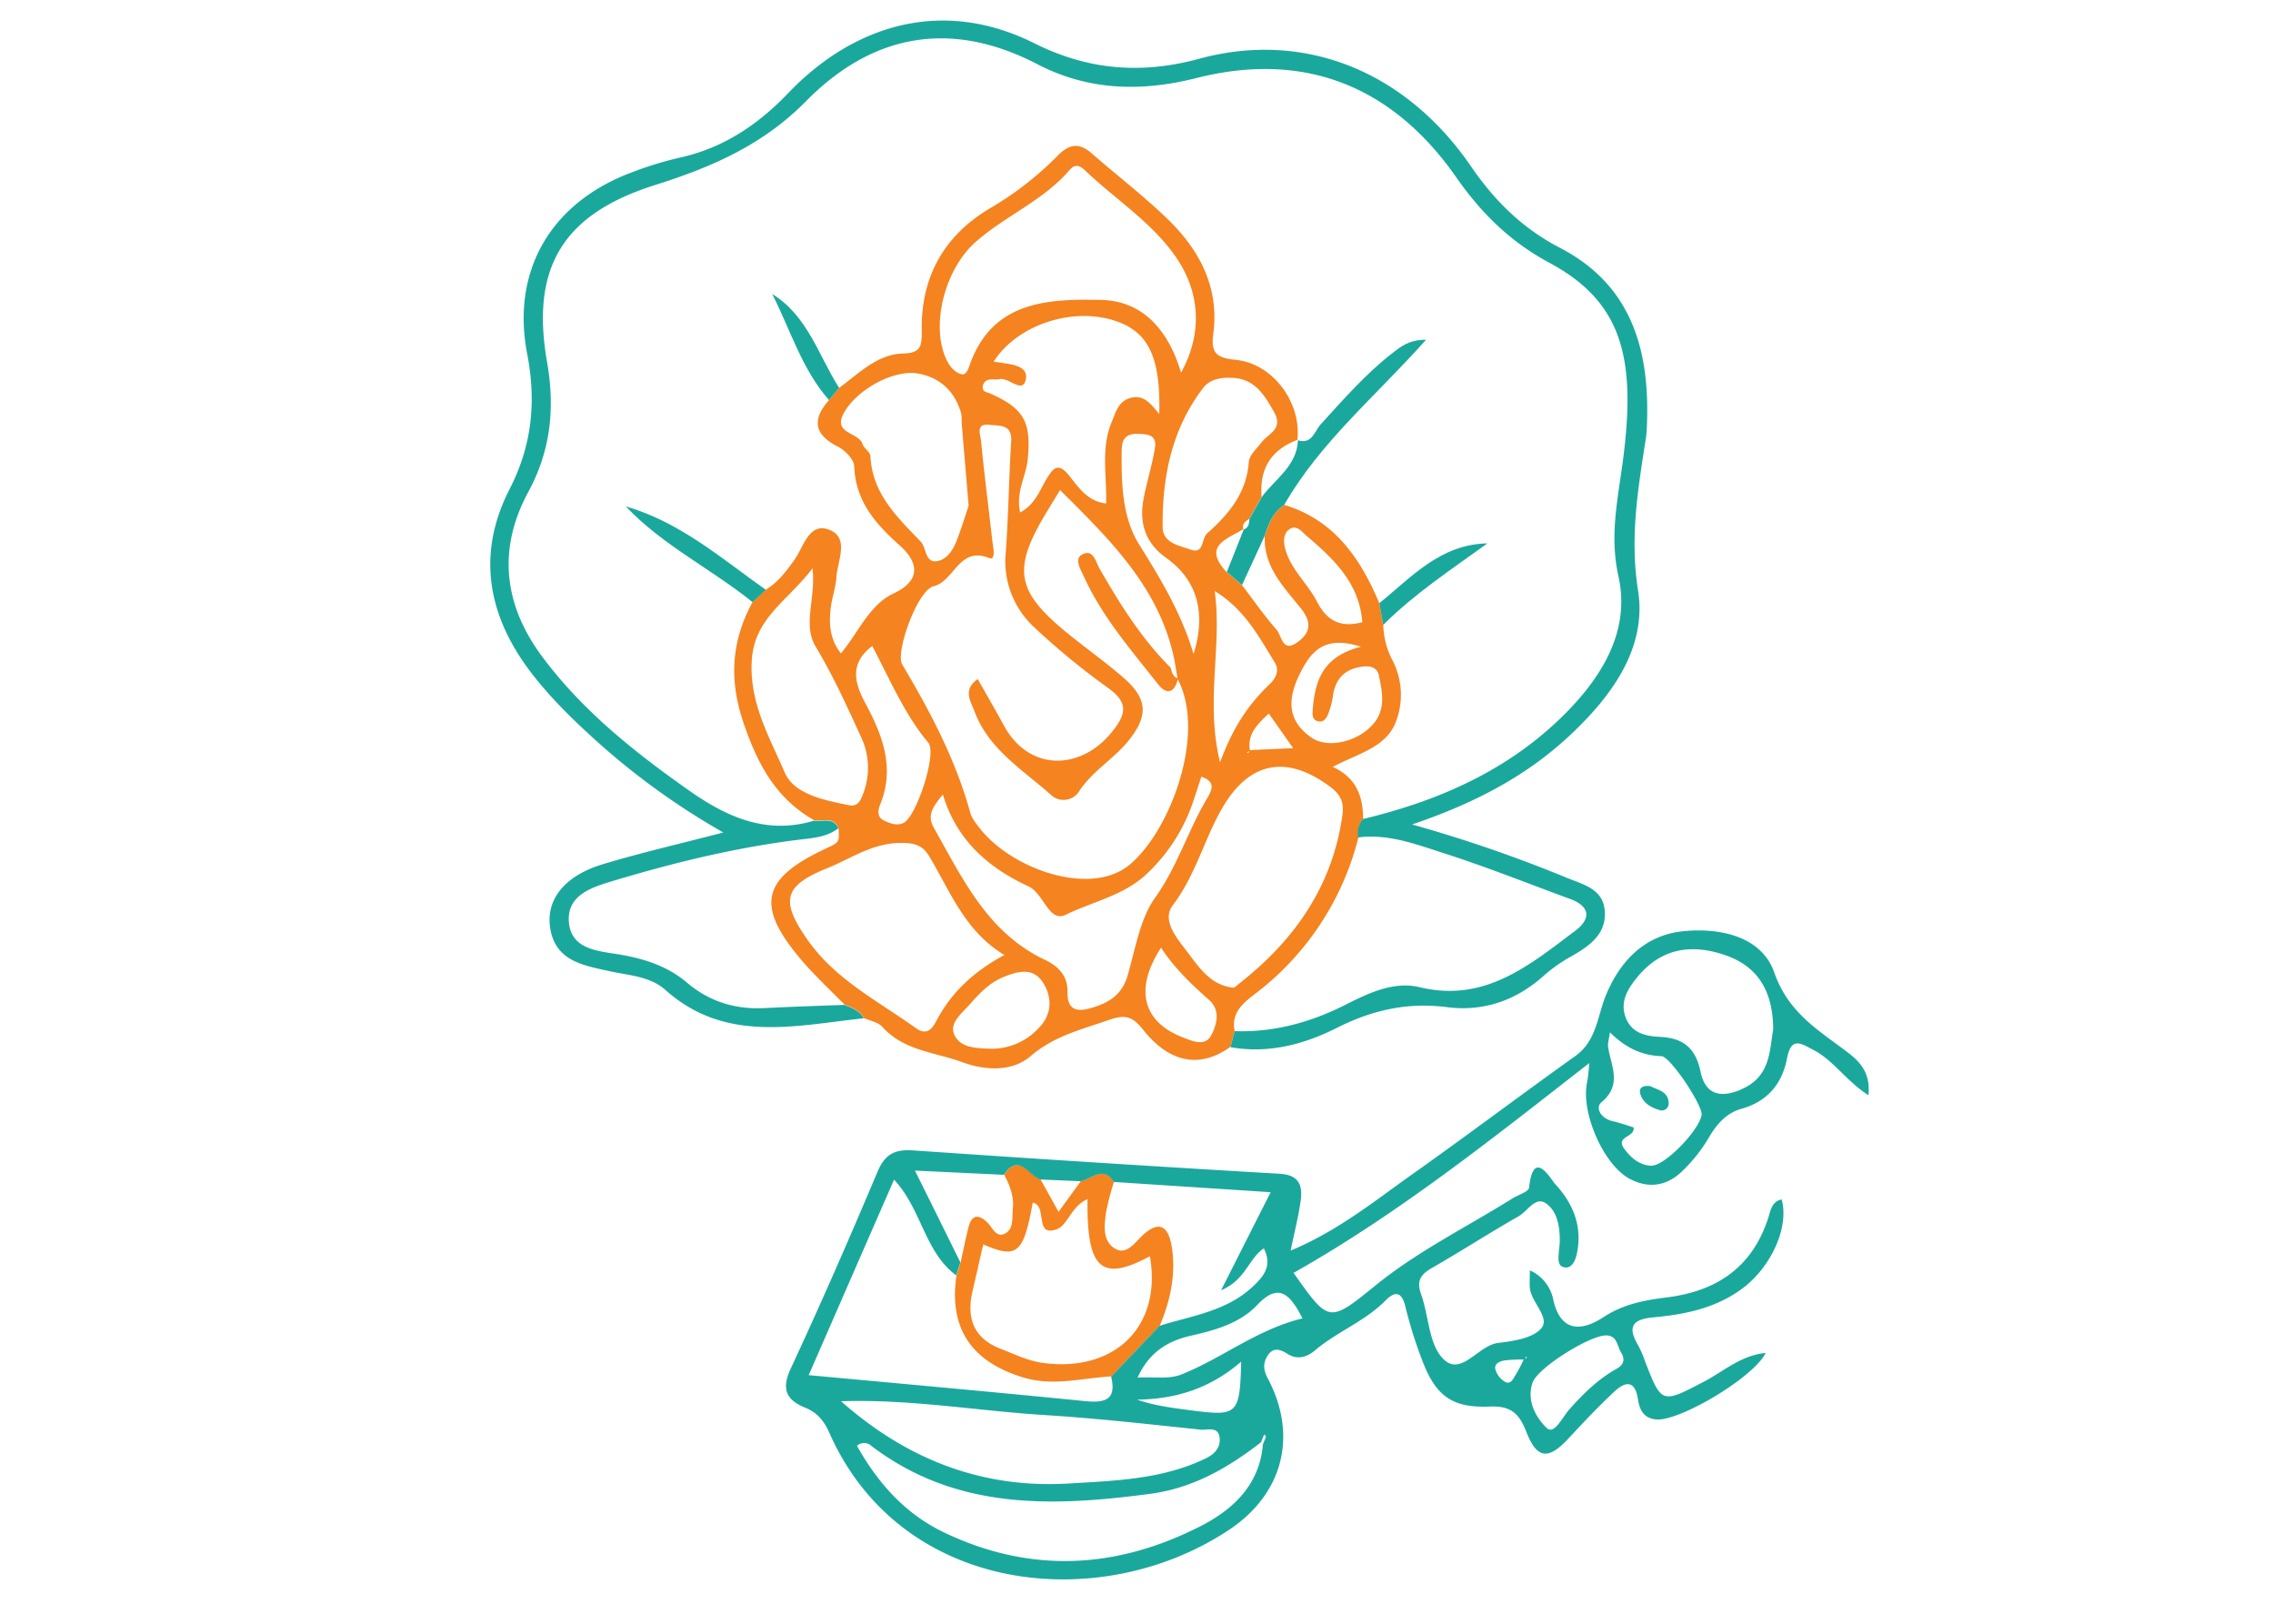 <svg xmlns="http://www.w3.org/2000/svg" viewBox="0 0 700 500"><title>Ganesh Hom</title><path d="M399.69,135.42l-.1,0v.1Z" style="fill:#f5831f"/><path d="M383,162.89l-.12.07,0,.08Z" style="fill:#f5831f"/><path d="M428.62,202.94A24.79,24.79,0,0,1,426,192.41q-.62-3.32-1.22-6.64c-5.84-13.89-13.88-25.65-29.27-30.3-3.39,2.29-4.84,5.81-6,9.52-.48,9.54,5.94,15.84,11.17,22.42,3.7,4.65,2.55,7.85-1.4,10.55-4.37,3-4.59-2.28-6.16-4.07-3.82-4.34-7.13-9.13-10.65-13.74l-4.73-4c-7.55-8.08.12-10.11,5.15-13.19-.44-1.63.64-2.43,1.81-3.17l3.84-6.79c-.73-8.64,2.9-14.51,11-17.54,1.3-11.35-7.41-23.46-18.9-24.64-5.9-.6-7.8-1.95-7-8,1.91-14.2-4.14-25.76-14-35.3-7.44-7.22-15.73-13.56-23.56-20.39-3.78-3.29-6.86-2.75-10.28.74A100,100,0,0,1,305,64.07c-14.39,8.5-21.47,21.35-21.14,38,.08,4.32-.28,6.66-5.57,6.78-8.16.17-13.71,6.13-19.85,10.57l-3.12,3.76c-5.12,5.85-4.88,10.48,2.61,14.28,2.23,1.13,5,3.92,5.13,6,.42,10.89,6.45,17.74,14.14,24.6,4.69,4.19,7.56,10.22-2.11,14.74-7.34,3.43-10.76,12-16.12,18.41-3.5-4.51-3.63-9.06-3.18-13.6.33-3.31,1.59-6.55,1.79-9.87.32-5.13,4.22-12.27-2.41-14.68-6.05-2.2-7.69,5.37-10.54,9.36-2.49,3.49-5,6.87-8.76,9.14l-4.09,3.79c-6.58,12.11-7.36,24-2.7,37.54,4.33,12.64,9.94,23,21.63,29.68,2.61.43,5.87-1.22,7.51,2.33.31,4.44.31,4.44-3.74,6.33-20.24,9.41-22,17.83-7.05,35.11,4,4.57,8.41,8.69,12.64,13,2.29.93,4.66,1.75,5.95,4.13,1.94.88,4.41,1.28,5.71,2.73,6.61,7.39,16.24,7.79,24.64,10.88,7.1,2.61,15.34,3,21-1.85,7.21-6.21,15.48-8.13,23.9-11.09,5.5-1.93,7.56-1.07,10.89,3.09,8.23,10.28,17.6,11.74,26.8,5.1l1.26-4.94c-1.1-5.45,2.54-8.46,6.13-11.22a87,87,0,0,0,32-48.35,6.92,6.92,0,0,1,1.45-5.66c-.05-6.8-2-12.67-9.36-16,8-4.32,16.92-6,19.72-14.66A23.07,23.07,0,0,0,428.62,202.94Zm-32.84-34c-.53-2-.63-4.54,1.22-5.89,2.29-1.66,3.85.64,5.38,1.95,8.34,7.11,16.25,14.52,17.16,26.6-6.71,1.77-10.94-.42-14-6.42C402.62,179.56,397.42,175.27,395.78,168.91Zm2.44,61.44-13.3.6c-.8-4.81,2.09-7.79,5.82-11.26C393.2,223.2,395.49,226.47,398.22,230.35ZM392.59,204c1.57,2.53.2,5-1.51,6.61-6.47,6.15-11.39,13.3-15.34,24.16-4.63-19,.71-35.47-1.65-52.77C383.36,187.69,387.69,196.09,392.59,204Zm-7.86,27.26a1.55,1.55,0,0,1-.2.51c-.07.09-.39,0-.59,0Zm-6.05-114.91c7.32-.13,10.44,4.78,13.62,10.4,3.1,5.46-1.69,6.7-3.83,9.51-1.47,1.92-3.74,3.94-3.89,6-.67,9.58-6.2,16.12-12.83,22-1.8,1.61-.91,6.46-5.05,5-3.53-1.27-8.61-2-8.65-6.95-.15-15.43,2.8-30.17,12.42-42.78C372.45,116.93,375.5,116.28,378.68,116.32Zm-38,38.69c-5.61-.58-8.47-4.87-11.24-8.36-3.4-4.28-4.85-2.93-7.09.71-2.14,3.47-3.38,7.79-8.18,10.42-1.41-6.28,1.79-11.09,2.31-16.22,1.16-11.52-1-15.74-11.5-20.4-1.1-.49-2.43-.4-2.34-2.06a2.38,2.38,0,0,1,2.38-2.27c.91-.12,1.87.11,2.74-.1,2.89-.73,7.37,4.86,8.18-.14.72-4.44-5.45-4.48-9.93-5.26,7.2-11.27,23.79-16.7,36.73-12.79,10.75,3.24,14.75,11.07,14.27,28.91-2.52-3-4.67-6-8.66-5s-4.7,4.43-6,7.51C339,138,340.87,146.3,340.65,155Zm4.79-16.72c.05-5,3.43-4.92,6.95-4.59,4.4.4,3.37,3.66,2.9,6.18-.9,4.79-2.41,9.46-3.23,14.26-1.23,7.18.8,13.15,7,17.58,9.51,6.76,12.48,16.76,8.49,29.64-3.84-12.79-10.23-23.23-16.79-33.76C345.45,159,345.33,148.43,345.44,138.29ZM300.49,74.48c9.15-8.07,20.93-12.75,29-22.24,1.55-1.82,3.1-1.27,4.66.22,9,8.64,19.78,15.42,27.3,25.72,8.09,11.07,9.19,24,2.27,36.59C359.94,102,352.2,92.62,339,92.35c-16.33-.33-33.43.33-40.37,20.05-.51,1.45-1.13,3.4-2.9,2.74-2.3-.86-3.7-2.94-4.68-5.35C286.85,99.49,291,82.88,300.49,74.48Zm-32.43,66c-.06-1.29-2-2.39-2.44-3.78-1.19-3.64-9.17-3.08-5.83-9.36,3.93-7.37,15.57-13.7,23-12.31,6.89,1.29,11.3,5.56,13.23,12.31a14.6,14.6,0,0,1,.13,2.74c.66,7.92,1.33,15.83,2.15,25.62-.77,2.31-2,6.36-3.5,10.33-1.2,3.25-3.25,6.59-6.71,6.81-3.18.2-2.79-4.24-4.62-6.13C276.24,159.16,268.6,152,268.06,140.44Zm19.49,40.05c6.49-1.72,7.79-12.41,17.07-8.7,2.16.86,1.24-3.21,1-5.1-1.17-10.33-2.49-20.65-3.5-31-.18-1.83-1.79-5.45,2.61-4.91,3,.38,7-.37,6.68,5.09-.72,11.43-.83,22.91-1.69,34.33a27.63,27.63,0,0,0,9,23.12,224.67,224.67,0,0,0,22.7,18.6c6.27,4.52,5.29,8.19,1,13.45-9.46,11.76-25.37,12.4-33.22-1.94-2.61-4.76-5.32-9.46-8.08-14.36-4.69,3.25-2.23,6.73-1,9.95,4.42,11.86,15.11,18.1,23.86,26a5.67,5.67,0,0,0,8.28-1.28c4.07-6.31,10.67-10,15.27-15.69,6.12-7.63,6-12.83-1.53-19.39-5.31-4.62-11.07-8.72-16.55-13.14-16.63-13.38-17.87-20.1-7.11-37.89l4.11-6.77c15.68,15.56,31.34,30.81,35.46,53.63.24,1.44.48,2.89.71,4.34-1.46-.57-1.76-1.94-2.11-3.26-9-9-15.58-19.55-21.85-30.44-1.18-2-1.92-6.37-5.49-4.36-2.43,1.36-.35,4.57.59,6.65,5.63,12.41,14.51,22.62,22.84,33.19,2.74,3.47,5.06,2.66,6.12-1.45,8.81,16.71-2.24,46.69-14.92,57.14-12.34,10.17-37.79.81-47.06-12.61a11.43,11.43,0,0,1-1.85-3.16c-4.49-16.49-12.38-31.39-21.06-46C275.71,200.87,282.44,181.85,287.55,180.49Zm-18.91,18.43c5.58,10.57,9.92,21,17.26,29.76,2.73,3.26-3.69,22.81-7.64,24.68-2.11,1-4.27.12-6.14-.79-2.06-1-1.75-3.19-1.08-4.83,4.66-11.39.74-21.38-4.59-31.33C263.28,210.51,261.4,204.36,268.64,198.92Zm-27,38.87c-4.65-10.85-10.92-21.37-10.12-34.47S242.55,185.1,250.23,175c1.07,9.35-3.14,17.29,1,24.17,5.33,8.88,9.57,18.22,13.86,27.59a22.2,22.2,0,0,1,.69,17.75c-.84,2.26-1.77,4-4.46,3.42C253.74,246.36,244.55,244.63,241.62,237.79ZM282,316.56c-11.56-8.32-24.53-14.77-33.14-26.92s-7.64-16.85,5.81-22.26c7.7-3.1,14.37-8.14,23.83-7.81,5.45.19,6.68,2.36,8.54,5.58,6.06,10.5,10.71,22,22.28,28.92-9.3,5-16.29,11.42-20.93,20.24C287,317,285.34,318.93,282,316.56Zm38.26-.41a19.68,19.68,0,0,1-14.87,6.79c-4.72-.14-9.77-.2-11.56-4.47-1.47-3.53,2.43-6.49,4.77-9.14,3-3.4,6.13-6.74,10.5-8.5s9.13-3.09,12.17,1.84C324,307.09,324,312,320.29,316.15Zm27-15.74c-1.57,5.42-5.11,8-10,9.61-4.6,1.51-8.63,2-8.52-4.67.08-5.14-3.14-8-7-9.81-17.62-8.37-25.3-25-34.15-40.63-2.32-4.09,0-6.75,2.77-10.28,4.2,14.1,14.07,22.61,26.3,28.27,4.89,2.27,6.32,11.34,11.57,8.77,8.3-4.06,17.9-5.92,24.87-12.53A53.88,53.88,0,0,0,367.39,247c.87-2.57,1.7-5.16,2.58-7.83,4.64,1.58,3.24,4.2,1.68,6.84-5.86,9.91-9.13,21-16.08,30.66C351.15,282.89,349.61,292.31,347.26,300.41Zm25.79,18.33c-1.92,3.69-5.9,1.83-9,.62-12.17-4.8-14.75-14.88-6.49-27.53,4.12,6.27,9.3,11.24,14.71,16C376,311.1,374.7,315.55,373.05,318.74Zm40.43-68.18c-3,22.28-14.87,39.1-32.18,52.57-.48.37-1,1-1.51,1-6.48-.64-10.11-5.59-13.45-10.09s-8.89-10.36-5.18-15.27c6.85-9,9.53-19.76,14.87-29.29,9.37-16.71,21.68-16,33.36-7.39C413,244.69,413.81,247,413.48,250.56Zm9.44-27.62c-4.89,5.63-14.09,7.6-19,4.22-7-4.86-7.9-11.13-3.55-19.81,3.48-7,7.64-11.75,18.74-8.2-11.71,3-14,10.34-14.78,18.7-.18,2-.45,4,1.92,4.32,1.59.22,2.55-1.44,3-2.94a23.42,23.42,0,0,0,1.17-4.4c.6-5.14,3.08-8.49,8.37-9.44,2.63-.46,5.28-.31,5.88,2.73C425.74,213.18,426.79,218.47,422.92,222.94Z" style="fill:#f5831f"/><path d="M352.2,380.1c-2.57,2.27-5.19,6.67-8.93,4.32-3.94-2.47-3.19-7.55-2.52-11.77a82.21,82.21,0,0,1,2.32-8.74c-3.29-5.15-6.78-.88-10.2-.21L326,373.16l-5.57-10c-3.64-1.24-6.52-8.32-11.2-1.44,1.77,3.28,3.1,6.73,2.69,10.5-.29,2.65.36,6.09-2.27,7.56-2.9,1.63-4-1.83-5.59-3.36-2.87-2.7-4.83-2.3-5.81,1.55-.9,3.55-1.61,7.15-2.41,10.72-.42,1.34-.84,2.69-1.27,4-2.44,16.36,4.64,26.71,20.71,31.52,9.19,2.74,18,.11,27-.38l14.91-15.65c3.35-8,5.08-16.19,3.58-24.77C359.8,378.19,357.4,375.51,352.2,380.1ZM321,419.66c-4.44-.62-8.71-2.72-13-4.38-8.33-3.27-10.41-9.62-8.47-17.84,1.12-4.75,2.18-9.51,3.27-14.26,10.42,4.54,12.42,2.86,15.24-12.85,4.69.91.34,10.7,7.35,8.21,3.48-1.25,4.44-7.05,9.53-9.31-.3,21.66,4.27,25.64,19.21,17.6C357.94,408.72,343,422.75,321,419.66Z" style="fill:#f5831f"/><path d="M568.94,324c-9-6.83-18.19-12.12-22.54-24.56-3.91-11.19-16.95-13.88-28.27-12.66s-19,8.73-23.51,19.55c-2.69,6.45-2.87,14.14-9.48,18.86-16.7,11.9-33.06,24.27-49.8,36.11-11.87,8.4-23.24,17.7-37.87,23.8,1.17-5.66,2.37-10.36,3.06-15.14s-.29-8.16-6.45-8.52q-56.43-3.3-112.8-7.19c-5.8-.4-8.78,1.18-11.08,6.66-8.55,20.3-17.37,40.49-26.66,60.46-3,6.42-1.4,9.74,4.51,12.13,3.61,1.46,5.76,4.07,7.34,7.66,21.92,49.75,83.29,56.31,123,30,17-11.24,21.27-29.39,12-46.77-1.35-2.55-1.44-4.61-.1-6.81,1.69-2.77,3.83-2.21,6.23-.67,3,1.93,6,1,8.48-1.11,6.77-5.74,15.33-8.9,21.65-15.3,2.84-2.88,5-2.95,6.15,1.83A136.79,136.79,0,0,0,438,418.93c4.12,10.85,9.13,14.68,20.74,14.19,6.42-.27,9.05,2,11.26,7.66,3.33,8.58,6.86,8.82,13,2.2,4.59-4.92,9.2-9.83,14.11-14.43,3.33-3.12,6.41-3.73,7.32,2.31.47,3.12,1.66,5.86,5.58,6.23,7.15.67,30-12.89,33.76-20.47-7.6.71-12.94,5.66-19.06,8.86-13,6.79-13,6.82-18.09-6.27a33.21,33.21,0,0,0-2.16-5c-3.45-5.82-1.56-8,4.86-8.57,9.8-.9,19.39-2.89,27.53-9.08,8.81-6.7,14.18-18.9,11.83-27.22-3,.63-3.39,3.36-4.06,5.48-4.84,15.25-15.75,22.72-31.09,24.66-6.91.88-13.45,2-19.7,6.1-6,3.92-12.95,5.39-15.44-5.16a12.56,12.56,0,0,0-7.25-9.24c0,2.42-.12,3.92,0,5.4.45,4.51,6.26,9.08,3.57,12.38-2.56,3.14-8.68,4-13.39,4.58-6.22.78-11.43,10.65-17,4.76-4.34-4.53-4.3-13.1-6.66-19.71-1.44-4-.32-6.05,3.2-8.07,9-5.16,17.77-10.84,26.83-16,2.74-1.55,5.16-6.19,8.35-4,3.53,2.36,4.36,7.18,4.31,11.63,0,1.22-.24,2.44-.31,3.66-.1,1.82-.45,4.15,1.89,4.47,2.1.28,3.13-2,3.54-3.64,2.06-8.49-.83-15.88-6.45-21.93-1.53-1.65-6.78-11.39-8.12,1-.14,1.27-3.33,2.22-5.11,3.32-14,8.76-28.94,16.11-41.85,26.53-14.69,11.88-14.56,12-25.57-3.6,32.22-18.19,61.06-41.22,91.05-64.6a53.61,53.61,0,0,1-.6,5.67c-2.17,9.11,4.84,25.44,12.88,29.86,5.85,3.22,11.45,2.34,16.1-2a48.33,48.33,0,0,0,8.53-10.72c2.47-4.16,5.42-7.48,10.06-8.77,8-2.24,12.46-7.76,13.94-15.47,1.3-6.79,4.21-4.67,8.18-2.6,6.22,3.24,10,9.48,16.89,13.93C576.12,330.33,572.76,326.9,568.94,324ZM472,425.69c1.71-4.63,17.92-14.72,22.81-14.47,3.23.16,3.16,3.14,4.34,5.09,1.4,2.3,1,3.91-1.38,5.23-5.68,3.18-10.21,7.67-14.52,12.51-2.07,2.32-4.6,7.89-6.92,5.68C473.08,436.59,470,431.34,472,425.69Zm-1.93-7.56a1.44,1.44,0,0,1-.42.24l.45-.75C470.14,417.8,470.2,418.06,470.11,418.13Zm-6.69.78a45.88,45.88,0,0,1,5.87-.26,47.08,47.08,0,0,1-2.4,4.56c-.89,1.34-1.66,3.7-3.94,1.91a6.63,6.63,0,0,1-2.42-3.54C460.19,419.79,462,419.13,463.42,418.91Zm-214.33,4.54c8.77-20.1,17.39-39.84,26.28-60.2,8.55,9.11,9.36,22.26,19.16,29.48l1.27-4c-4.52-9.14-9-18.27-14-28.27l27.39,1.3c4.68-6.88,7.56.2,11.2,1.44l12.48.54c3.42-.67,6.91-4.94,10.2.22l48.29,3.16c-5,9.86-9.66,19.1-15.26,30.18,7.64-3.2,8.37-9.7,13.16-12.89,2.68,5.39,0,8.67-3.72,12.06-8.1,7.39-18.59,8.7-28.4,11.79l-14.91,15.65c1.75,7.16-1.89,8.14-8,7.54C306.26,428.66,278.21,426.15,249.09,423.45Zm73.27,12.33c15.85,1,31.64,2.81,47.43,4.45,2,.22,5.46-1.17,5.85,2.51.32,3-1.5,5-4.29,6.35-13.3,6.45-27.75,6.85-42,7.72-26.55,1.62-49.73-7.16-70.3-25.32C280.61,430.78,301.41,434.52,322.36,435.78ZM350.15,431c11.91-.17,22.54-3.41,32.09-11.72-.4,16.16-1.13,16.81-14.63,15.12C361.86,433.64,356.09,433,350.15,431Zm39.7,11.42a23.36,23.36,0,0,1-.91,2.27c-1,12.38-9,20-19,25.15-25.94,13.32-52.55,14.84-79.3,2-12-5.76-20.31-15.23-26.72-26.61a3.23,3.23,0,0,1,4.42,0C294.4,465.06,324,464,354.19,460c13.17-1.74,24-8,34.14-15.87l1-2.41C389.51,441.92,389.9,442.22,389.85,442.38Zm11.25-36.44c-13.93,3.37-24.71,12.26-37.34,17.29-3.68,1.47-8.27.65-13.43.94,3.62-7.92,9.39-11.31,16.37-12.89,7.52-1.71,15.08-3.81,20.42-9.42C393.47,395.18,397,397.87,401.1,405.94Zm107.37-47c-3.5-.22-6.09-2.3-8.2-5.15-3-4.05,3.33-3.48,2.81-6.67-2-.62-4.27-1.42-6.56-1.95-3.45-.79-5.4-4.07-3.28-5.84,6.46-5.42,2.85-11.17,2-17-.17-1.09.26-2.27.55-4.48,4.77,4.7,9.78,7.15,15.84,7.33,2.77.08,12.83,15.27,12.4,18.1C523.26,348.14,512.54,359.2,508.47,358.94Zm27.3-23.3c-7,2.81-10.8.44-12.07-5.68-1.51-7.31-5.37-10.37-12.46-10.71-4.33-.21-8.69-1.1-10.53-5.82-1.93-4.94.5-8.88,3.49-12.54q10.32-12.64,27.21-6.77c9.68,3.37,14.6,10.7,14.67,22.83C544.88,323.7,545.33,331.8,535.77,335.64Z" style="fill:#1aa89d"/><path d="M260.05,309.43c-8.23.32-16.47.57-24.7,1-8.93.44-16.87-2-23.72-7.79-6.53-5.56-14.36-7.76-22.63-9-6.07-.93-13-1.91-13.78-9.42-.8-8,6-10.64,12.23-12.55,19-5.77,38.14-10.5,57.82-13,4.46-.58,9.11-.69,12.93-3.63-1.64-3.55-4.9-1.9-7.51-2.33-14.57,4.4-26.81-1.08-38.35-9.19-16.84-11.84-32.89-24.59-45.32-41.26-11.94-16-13.85-33.2-4.31-50.81,6.94-12.81,8.23-25.86,5.76-40C163.41,82.47,173.24,66,201.66,57c17.43-5.5,33.21-12.29,46.57-25.84,20.32-20.62,44.43-25.32,71.27-11.38,15.5,8.05,31.75,8.61,49,4.24,33.17-8.38,60.3,2.39,80,30.62,7.69,11,16.57,19.79,28.66,26.28,22.5,12.09,26.72,29.42,22.69,60.53-1.57,12.08-4.24,23.37-1.43,36,3.59,16.12-4.36,29.88-15.46,41.34-17.41,17.95-39.31,27.69-63.25,33.42a6.92,6.92,0,0,0-1.45,5.66c9.34-1.2,17.95,2.16,26.48,4.89,13,4.16,25.77,9.28,38.65,14,6.49,2.35,6.59,6.23,1.66,9.91C471,297.19,457.32,308.82,437.24,304c-7.87-1.91-15.57,1.69-22.75,5.33-10.77,5.46-22.11,8.61-34.29,8.19l-1.26,4.94c11.69,2.06,22.68-.84,32.87-6,10.77-5.43,21.72-7.88,33.66-6.34,11.67,1.49,21.67-2.14,30.33-10a47.17,47.17,0,0,1,8.27-5.72c5.5-3.18,10.7-6.78,10.13-13.95-.53-6.76-6.64-8.08-11.7-10.15a427.68,427.68,0,0,0-47.63-16.42c19.95-6.78,35.75-15.28,49.08-27.9,12.71-12,23.27-26.73,20.51-44.14-2.59-16.36,0-31.35,2.41-46.88.18-1.2.25-2.43.31-3.66,1-23.21-4.51-43.46-26.81-55-11.51-6-20-14.38-27.31-25C433,22,401.82,9.23,369.24,18.11c-18.07,4.92-34.5,3.31-50.61-4.74-29-14.52-56.31-5.18-75.91,15.32-9.31,9.73-20,16.91-33.41,19.86a108.48,108.48,0,0,0-14.89,4.59c-24.66,9.24-37,30.1-32.08,55.77,2.86,14.76,1.52,28.2-5.41,41.72-10.28,20.06-6.71,39.12,6.76,56.66,6,7.8,13,14.58,20.31,21.17a223.24,223.24,0,0,0,38.76,27.89c-13.6,3.54-25.49,6.26-37.14,9.78s-17.41,10.75-16.23,19.31c1.44,10.5,10.21,11.82,18.28,13.61,6,1.33,12.5,1.55,17.22,5.76,18.52,16.53,40,11,61.11,8.75C264.71,311.18,262.34,310.36,260.05,309.43Z" style="fill:#1aa89d"/><path d="M382.49,180.15q3.52-7.58,7-15.16c1.13-3.71,2.58-7.23,6-9.52,11.06-19.31,28.26-33.53,43.69-50.86-5.35,0-7.92,2.21-10.46,4.19-8.22,6.4-15,14.21-22,21.87-1.84,2-2.67,6.29-7,4.91-.34,7.93-7,11.87-11.11,17.42l-3.84,6.79c-.12,1.33-.14,2.72-1.74,3.23l-5.22,13.13Z" style="fill:#1aa89d"/><path d="M382.93,163l.05,0,0-.13Z" style="fill:#1aa89d"/><path d="M399.59,135.56l.08,0a.88.88,0,0,0,0-.16Z" style="fill:#1aa89d"/><path d="M231.76,185.42l4.09-3.79c-13.69-9.7-26.48-20.89-43.13-25.69C204.14,168,219.09,175.19,231.76,185.42Z" style="fill:#1aa89d"/><path d="M458.07,167.32c-14.52.3-23.36,10.35-33.3,18.45q.6,3.33,1.22,6.64C435.65,182.79,447,175.32,458.07,167.32Z" style="fill:#1aa89d"/><path d="M237.81,90.53c5.63,11.08,9.15,23.19,17.49,32.68l3.12-3.76C252.05,109.47,248.77,97.28,237.81,90.53Z" style="fill:#1aa89d"/><path d="M508.27,334.47c-1.88-.33-3.59.28-3.19,2.07.63,2.84,3.09,4.4,5.78,5.22a2.14,2.14,0,0,0,3-2.31C513.66,336,510.46,335.64,508.27,334.47Z" style="fill:#1aa89d"/></svg>